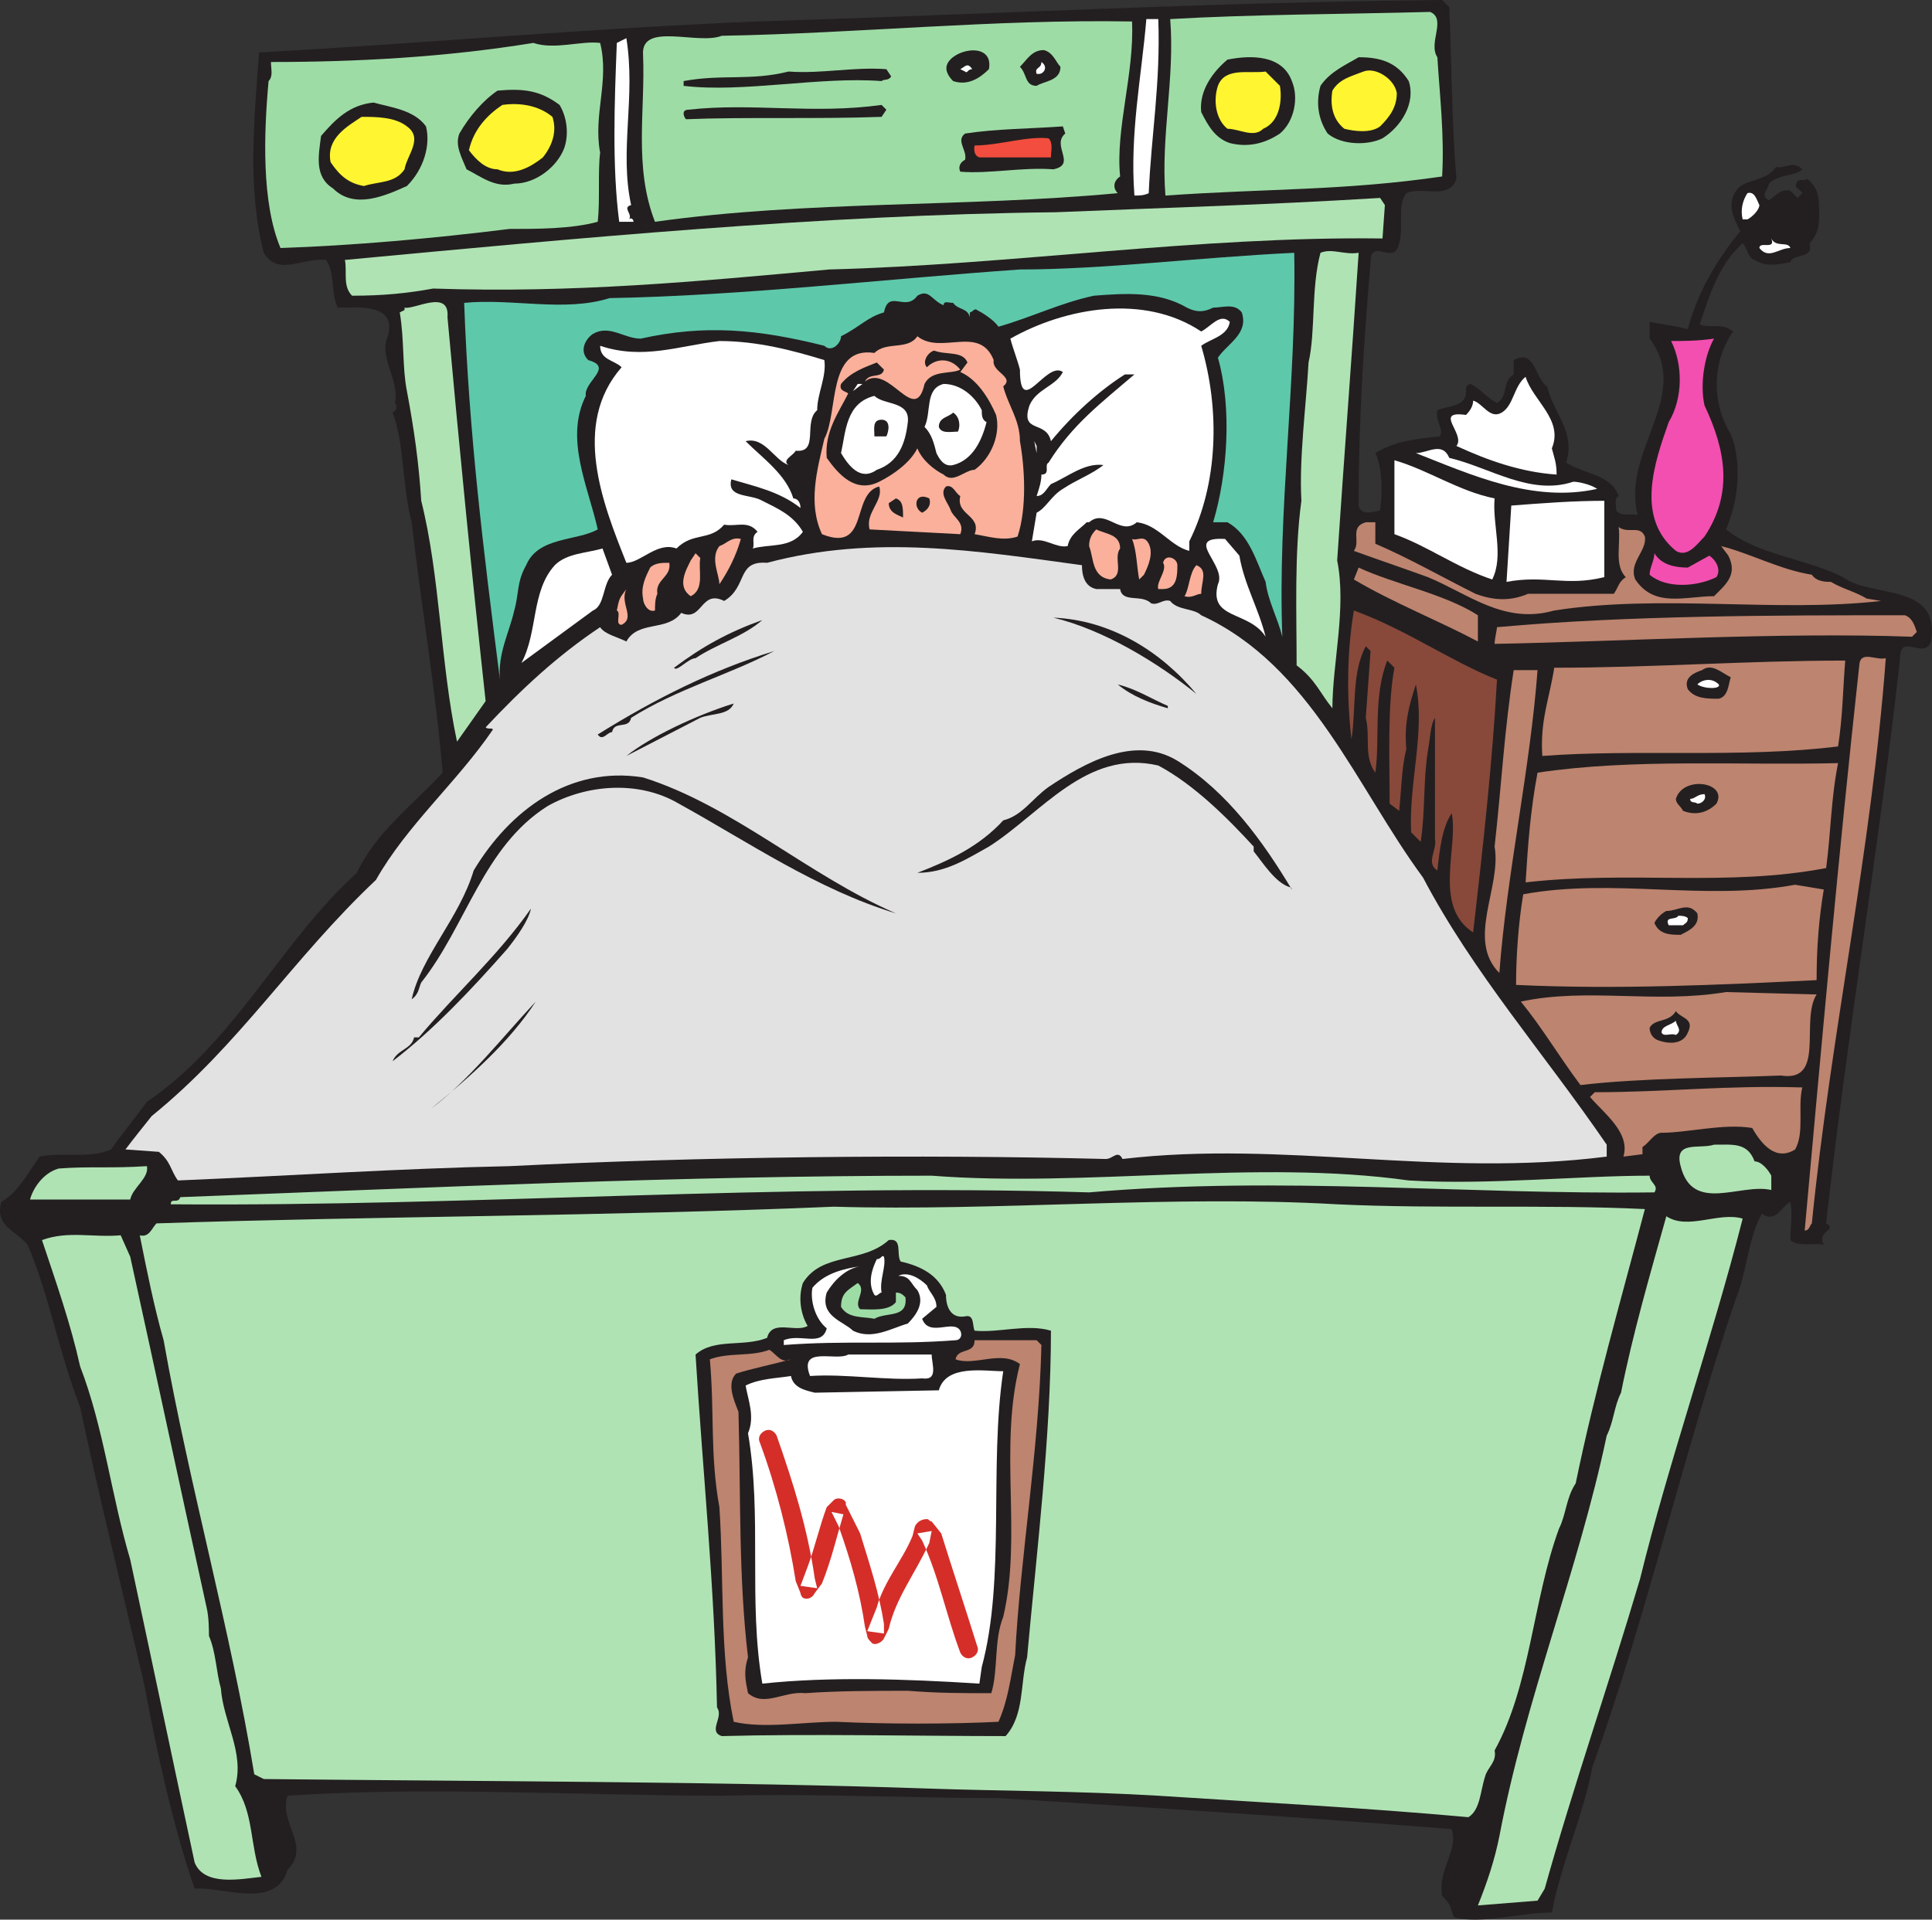 <svg xmlns="http://www.w3.org/2000/svg" width="607.481" height="603.719"><rect width="100%" height="100%" fill="#333333" stroke="none"/><path fill="#231f20" fill-rule="evenodd" d="M455.699 2.25c.75 18 .75 36 2.25 54-2.25 6.75-10.5 2.25-15.75 4.5-3 3.75-.75 10.5-2.25 15.75-1.5 7.5-9-2.25-9 6-2.25 26.25-3.75 50.25-3.75 76.5.75 3 3.75 2.25 6.75 1.5.75-5.25.75-13.5-1.5-18 6-3.75 12.75-4.5 20.25-5.25 1.5-2.25-1.5-4.5-.75-8.25 3-1.5 9.75-.75 9-6.75 0-.75.75-1.5 1.5-1.5 3 1.5 5.25 4.5 8.25 6 3.75-2.25 1.5-6.75 5.25-9v-4.5c6.75-3.75 6.75 6 10.5 8.25 2.25 9 9 14.25 6 24 6 3.75 14.25 3.75 16.5 10.5-1.5.75-.75 3-.75 4.5 1.5 2.25 4.5.75 6.75 1.5-5.25-20.25 17.25-37.5 3.75-55.5v-5.25c4.5.75 9 1.5 12 2.25 3-11.25 9-21.75 16.5-30.75-2.25-4.5-4.5-9-.75-13.5 3-3 9-2.25 12-6.75 3 .75 5.25-2.25 8.25.75-2.25 2.25-7.5 1.5-10.5 4.5 0 1.5-3 3.75 0 5.25 2.25-1.5 3.75-3.75 6.75-3l2.25 2.25 1.5-1.5c-.75-1.5-3-1.5-1.5-3.75.75-.75 2.25 0 3-.75 3 2.25 3.75 5.25 3.75 8.25 0 3.75.75 8.25-3 12 1.5 5.25-5.25 3-6 6-4.5.75-7.5 1.5-11.25-.75-2.25-.75-2.25-3.75-3.75-5.25-7.5 6.75-10.5 16.5-13.5 25.5 3 1.5 6.75-.75 10.5 2.25-6.75 9.75-6.75 22.5-.75 32.25 3.75 9 2.25 21.75-1.5 30 10.5 8.25 24.75 9 36.75 15 9 6.75 30.75 1.5 27.75 20.25-2.25 6-9.75-3-9.75 5.25-6.75 60.75-16.5 117-23.25 177.75 3.75 2.25-3 2.25-.75 6.75-2.25-.75-8.25.75-10.5-1.5 0-3.75.75-8.25 0-12-3 1.5-4.5 6.75-9 3.75-4.5 8.25-4.5 18-8.25 27-16.5 48.75-27.75 99-45 147-3 15.75-9.75 30-12.75 45.75-10.5 0-21.75 3.75-30.75 1.5-1.5-3.75-.75-3.75-3.75-6.75-1.5-8.25 5.25-14.25 3-21-47.25-3.75-93.75-6.75-142.5-9.75-28.5 0-55.5-1.5-87-.75-43.5 0-92.25-3-136.5 0-3 8.25 7.5 15.75 0 23.25-3.75 12.75-20.25 5.25-29.25 6-6.75-19.5-12-43.5-15.75-63.75-6.75-29.25-14.25-59.25-20.25-87.75-6.75-17.25-9.75-35.25-16.5-51-3.75-4.5-10.5-6-8.25-13.5 5.25-3 8.25-9 12-14.25 7.5-1.5 15.75.75 22.5-2.25 3-4.5 7.5-9.75 11.25-15 27.75-18.75 42-50.25 66-72 6-12.75 17.25-21 27-31.5-2.25-26.25-6.75-52.5-9.75-78.75-3-11.25-2.25-24.75-6-34.5 1.5-.75 1.5-2.25.75-3 1.5-7.5-5.25-14.25-2.25-21 3-10.5-9.75-9-15.75-9-2.25-4.5-.75-11.25-3.75-15-7.5-.75-15 5.25-19.5-2.25-5.25-20.25-3-42-1.5-63 54-3 102-7.5 156.75-9.75 72.75-2.25 141-6 215.25-6.75l2.25 2.25"/><path fill="#9edca6" fill-rule="evenodd" d="M449.699 3.75c5.25 2.25-.75 9.75 2.25 14.25.75 12 2.25 24.75 1.5 37.5-30.75 4.5-54.75 3.75-87 6-1.5-18.75 3-36.75 1.5-55.5 26.25-1.5 53.25-1.5 81.75-2.25m-93.75 3c.75 16.5-5.25 33.75-3.75 48.75-2.25 1.5-2.25 3.75-.75 5.25-48 4.5-97.5 2.25-145.5 9-6.75-17.25-3-35.25-3.75-52.5-.75-10.5 17.25-3 24.75-6 42.75-.75 85.5-5.25 129-4.5"/><path fill="#fff" fill-rule="evenodd" d="M364.199 6c.75 20.25-2.25 36.75-3 54.75-1.5.75-3 .75-4.5.75-1.5-19.5 2.25-37.5 3.75-55.5h3.75m-165.75 58.5c-3 .75.75 3-.75 4.5.75-.75 1.5 0 1.5.75h-4.5c-2.25-17.25-1.5-37.5-.75-56.25l3-1.5c3 18.75-2.25 35.25 1.5 52.5"/><path fill="#9edca6" fill-rule="evenodd" d="M188.699 13.5c3 12-2.25 22.5 0 34.5-.75 6 0 15-.75 21.75-8.25 2.25-18.75 2.25-27.75 2.25-24 3-49.5 5.25-72 6-6-14.25-5.25-36-3.75-52.5 1.5-1.5.75-3.75.75-6 27 0 54.75-1.5 82.5-6 6.75 2.25 15-.75 21 0"/><path fill="#231f20" fill-rule="evenodd" d="M310.949 21.75c-3 3-6.75 5.25-11.25 3.75-1.5-1.5-3-3.75-1.5-6 3-4.5 14.25-6 12.75 2.25m22.5-.75c0 4.5-5.25 4.5-7.5 6-3.75 0-3-3.75-5.25-6 2.25-2.25 3.75-5.25 7.5-5.25 3 .75 3.75 3.75 5.25 5.25m72.75 4.5c2.25 5.25.75 12.75-3.75 16.5-4.5 3-9.75 4.5-15.75 3-4.5-1.5-6.75-5.25-9-9.75-.75-6.75 3.75-12.75 8.25-16.5 7.5-1.5 17.25-1.5 20.25 6.75m36.75 0c2.25 6.75-2.25 14.25-8.25 18-4.5 2.25-12.75 2.25-17.25-1.5-3-4.5-3.75-9.75-2.25-15 3-4.5 8.25-6.75 12-9 6.75 0 12 1.5 15.75 7.5"/><path fill="#fff" fill-rule="evenodd" d="M326.699 23.25h-.75c-.75-2.25 1.5-1.5 1.5-3.75 2.25 1.5.75 3.75-.75 3.75m-21-1.5c-1.5 0-1.5 1.5-2.25.75l-1.5-.75c1.5-.75 2.25-2.25 3.75 0"/><path fill="#231f20" fill-rule="evenodd" d="M280.199 24c-.75 1.5-2.25.75-3 1.5-19.5-1.5-43.5 3.75-62.25 1.5v-1.5c12-2.25 21 0 33-3 10.5.75 20.25-1.5 30.75-.75l1.5 2.25"/><path fill="#fff530" fill-rule="evenodd" d="M402.449 27c.75 4.5 0 11.25-5.25 13.5-3 3-7.5 0-11.25 0-3.75-3-4.5-9-3-13.5 2.25-6 9.75-3.75 15-4.5l4.5 4.5m36.75 2.25c0 4.5-2.25 7.5-5.25 10.5-3 2.25-8.25 1.5-11.25.75-3.75-3-4.5-7.5-3.75-12 2.25-3.75 6-4.5 9.75-6s9.75 2.25 10.5 6.75"/><path fill="#231f20" fill-rule="evenodd" d="M175.949 33c2.25 3.75 3 9 1.5 13.5-2.25 6-9 11.25-15.75 11.25-6 1.5-10.5-2.25-15-4.5-1.5-3.75-3.75-7.5-2.25-11.25 3-5.25 7.5-10.5 12-13.5 8.25-.75 13.5 0 19.5 4.5m-42 6.75c1.5 6-.75 13.5-6 18.75-6.75 3-16.5 7.5-23.25.75-6-3.75-4.5-10.5-3.75-16.5 4.5-5.25 9-9.75 16.5-10.5 5.25 1.5 12.75 2.25 16.5 7.5"/><path fill="#fff530" fill-rule="evenodd" d="M173.699 36.75c1.5 4.5 0 9-3 12.75-3.75 3-9 6-14.25 3.75-3.75 0-6.75-3-9-6 1.5-6.75 6-11.25 10.5-14.25 5.25-.75 11.25 0 15.75 3.75"/><path fill="#231f20" fill-rule="evenodd" d="m278.699 34.5-1.5 2.25c-20.25.75-43.5 0-61.5.75-.75-.75-1.5-3 .75-3 20.25-2.25 39 1.5 60.75-1.5l1.5 1.5"/><path fill="#fff530" fill-rule="evenodd" d="M127.949 39.75c5.25 3.75 0 9-.75 13.5-3 4.5-8.25 3.75-12.75 5.25-4.5-.75-7.5-3-10.5-7.5-1.5-7.5 5.25-11.25 9.75-14.25 4.5 0 10.5 0 14.25 3"/><path fill="#231f20" fill-rule="evenodd" d="M334.949 42c-4.5 3.75 3.75 9.75-3.75 11.25-9.75-.75-20.25 1.5-29.25.75-.75-1.5 0-3 1.5-3.75.75-3-3-6 0-8.25 9.75-1.5 20.25-1.5 30.75-2.25l.75 2.25"/><path fill="#f24d3e" fill-rule="evenodd" d="M329.699 43.5c1.5 1.5.75 3.75.75 6h-22.5c-2.25-.75-1.5-3.75-1.5-3.75 7.5 0 16.5-3 23.25-2.25"/><path fill="#fff" fill-rule="evenodd" d="M553.199 64.5c0 1.5-2.25 3.75-3.75 4.5h-1.5c-.75-3 0-6 1.5-8.25 2.25-.75 3 2.25 3.75 3.75"/><path fill="#b0e3b4" fill-rule="evenodd" d="m435.449 64.5-.75 10.5c-57.75-.75-116.25 8.25-174 9.75-41.25 3.75-80.25 7.5-124.5 6-8.25 1.5-15.75 2.25-25.5 2.25-3-3-1.5-7.5-2.25-11.25 72-6.75 150.75-14.25 223.5-15 36-1.5 65.25-2.25 102-4.5l1.5 2.25"/><path fill="#fff" fill-rule="evenodd" d="M562.949 78c-3.75 0-6.75 3.75-9.75 0 0-2.25 5.25.75 3.75-3 1.5 3 5.25.75 6 3"/><path fill="#b0e3b4" fill-rule="evenodd" d="M427.199 79.5c-2.25 34.5-4.5 63-6.75 96.75 3 15-1.5 32.25-1.5 46.5-3.75-4.5-5.25-9-11.25-13.5 0-16.5-.75-35.25 1.5-51.75-.75-13.5 1.5-30 2.25-43.5 2.25-9.75.75-23.25 3.75-34.5 3.75-1.5 7.5.75 12 0"/><path fill="#5ec8ab" fill-rule="evenodd" d="M406.949 79.5c.75 41.25-5.25 80.25-3.75 120.75-1.5-6-4.5-11.25-5.25-17.25-3-6.75-5.25-15-12-18.75h-4.5c4.5-15 6-36 1.5-51.75 3-4.5 9.75-7.5 7.5-14.25-2.25-3-6-1.5-9-1.5-3 1.5-5.25 1.5-8.25 0-9-5.25-19.5-4.5-29.25-3.75-10.5 2.25-19.5 6.75-30 9.75-1.5-2.25-5.25-4.5-6.75-5.25-.75-.75-1.5.75-2.25.75v1.5c-.75-3-3.75-2.25-5.25-4.5-1.5 0-3-.75-3 .75-3.75-1.5-4.5-5.25-8.25-3-3.75 5.25-9-2.25-10.5 5.25-5.25 1.5-7.5 4.5-13.5 7.5 0 2.25-3 5.25-5.25 3-21-5.25-37.5-6.75-57.75-2.25-5.25 0-9.75-4.5-15-1.5-2.25 1.5-4.5 5.25-1.5 8.25 8.25 2.25-1.5 6.75-.75 11.25-6.75 13.5.75 28.5 3.75 42-6.75 3.75-18.75 2.25-22.5 11.25-3 5.25-2.25 9-3.75 14.25-1.5 6.75-5.25 13.5-4.5 21.75-5.25-41.25-9.75-77.25-11.25-118.5 15-1.5 31.5 3 45.75-1.5 42-.75 86.25-6 129-9 26.25 0 55.5-3.75 86.25-5.25"/><path fill="#b0e3b4" fill-rule="evenodd" d="M140.699 99.75c3.75 41.25 7.5 79.5 12 120.75l-9 12.75c-5.25-24.75-5.25-51.75-11.25-75.75-.75-12-2.25-22.5-4.5-34.5-1.5-7.5-.75-15.75-2.25-24.75l1.5-.75v-.75c3 .75 14.25-6 13.5 3"/><path fill="#fff" fill-rule="evenodd" d="M377.699 104.25c3-1.5 6-6 9-3-.75 4.5-6 5.25-9 7.5 6 20.25 5.25 43.5-3.75 61.5v3c-6-1.5-9.75-8.25-16.5-9-5.25 4.5-9.75-4.5-15 0h-.75c-2.25 2.25-5.25 3.75-6 7.5-3.75.75-7.5-3-11.25-1.5l1.5-9c3-1.5 4.5-5.25 8.25-7.5 4.5-3 9-4.5 12.75-7.5-6-.75-11.25 3.75-16.5 6-1.5 1.5-2.25 3.75-4.5 3.75.75-2.25 1.5-4.5 1.5-6.75 3 0 .75-3 2.25-3.75 7.5-12 16.5-18.75 27-27.75h-3c-8.25 5.25-16.5 12.75-23.25 21-1.5-6.75-9.75-2.25-6.75-11.25 2.25-5.25 8.25-6 10.5-10.5-5.25-3.75-13.5 15-13.5-.75-.75-3-2.25-6.75-3-9.75 17.25-9.75 42-14.25 60-2.25"/><path fill="#fab09b" fill-rule="evenodd" d="M312.449 113.25c-.75 3.75 6.75 5.25 3 8.25 1.5 6 5.25 10.5 5.25 17.25 1.5 8.25 2.25 21-.75 30-4.5 1.5-9 0-13.5-.75 2.25-6-6-6-4.5-12-1.5-.75-2.25-3.75-4.5-3-2.25 2.25.75 5.25 1.5 7.5s4.5 3.75 3 7.5l-28.5-1.5c-1.5-5.25 4.5-9 3-13.5-9 2.25-3 21-18 15-4.5-9.75-1.5-20.25.75-30 4.5-8.25.75-29.25 15.75-27 3.75-3.75 10.5-.75 13.5-5.25 7.5 6 19.5-3.75 24 7.5"/><path fill="#f24fb0" fill-rule="evenodd" d="M538.949 106.5c-3 5.25-4.5 14.25-3 21 6.75 14.25 9 27.75 0 41.25-2.25 2.25-5.25 6.75-9 4.5-12.75-10.5-6.75-27.75-2.25-40.5 4.5-7.5 4.5-18 .75-25.5 3.75 0 8.25 0 13.5-.75"/><path fill="#fff" fill-rule="evenodd" d="M259.199 113.25c.75 5.25-2.25 10.5-2.25 15.75-4.5 3.75.75 13.5-6.75 12.75-.75 1.5-4.5 3-2.25 4.5-4.5-1.5-7.5-9-13.5-7.5 5.25 5.25 12.75 10.5 15 18 1.5 0 2.25 1.5 2.25 3-6.75-5.25-14.25-6.75-21.75-9-1.5 6 6 4.5 9.75 6.75 4.5 2.25 9.75 4.5 12.75 9.75-3.75 5.25-10.5 3.75-15.75 5.25.75-1.5-.75-3.75 1.5-5.25-3-3.75-6.75-1.5-10.5-2.25-4.5 5.25-9.75 2.25-15 7.5-6-2.25-11.25 4.5-15.75 4.5-7.5-18.75-17.25-43.5-1.5-61.5-2.25-2.25-6.75-2.25-6.75-6.75 13.5 4.5 24.75 0 37.5-1.5 12 0 23.25 3 33 6"/><path fill="#231f20" fill-rule="evenodd" d="m304.199 114-2.25 3c5.25 2.25 9 8.25 11.25 13.5 1.5 6-1.5 13.5-6.75 17.25-3 0-6.75 4.5-9.75 1.5-3-1.5-6.75-4.5-8.25-8.25-2.25 4.5-7.5 8.25-12 10.5-7.5 3.75-12.75-2.25-16.5-7.5-.75-8.25 3.75-14.25 6.75-20.25-.75-.75-3-.75-2.25-3 3-3.75 7.5-5.25 11.25-6.75l2.25 2.25c-.75 3-4.5.75-6 3.75 7.5-6 15.75 14.25 18.75.75 2.25-4.5 8.25-3 11.25-4.5-3-3.75-7.5-3.75-10.5-.75-1.5-1.5 0-4.5 2.25-5.25 3.75 1.5 9 0 10.5 3.75"/><path fill="#fff" fill-rule="evenodd" d="M487.949 141c.75 3 1.5 4.5 1.5 8.25-11.25-.75-21.75-4.5-31.5-9 3-3.75-7.5-11.25 3-9.75 1.5-1.5 2.25-3 2.25-4.5 3 .75 5.25 6 9 3.75s3.75-8.25 7.5-11.25c2.25 7.5 12 13.5 8.25 22.5m-219.75-18 1.5-2.25h1.5zm40.5 6c0 1.5 0 3 1.5 3.75-1.5 6-4.5 12-10.5 13.5-3 .75-4.5-2.25-5.25-3.75-.75-3-1.5-6-3.75-8.25 2.25-4.5 0-12 6-13.5 5.25 0 9.75 3.75 12 8.25m-23.25 3.75c-.75 6.75-3 12.75-9.75 15-5.25 3.75-9-1.5-11.25-5.25 1.5-6.75 1.5-15.75 10.5-18 3 3 11.25 1.5 10.5 8.25"/><path fill="#231f20" fill-rule="evenodd" d="M301.199 135.75c-2.25 0-5.25.75-6-1.5 0-3 3-3 4.5-4.5 2.25 1.5 2.25 4.5 1.5 6m-22.5 1.5h-3.75c0-2.25-.75-5.25 2.25-5.25s2.25 3.75 1.5 5.25"/><path fill="#fff" fill-rule="evenodd" d="m325.949 142.5-.75-3.75.75 1.5zm129.75 1.5c12.75 3 25.5 12 39 7.5 1.5 0 5.25.75 7.5 2.25-20.25 4.5-39.75-4.5-57-11.25 3.75 0 8.25-3.75 10.5 1.5m14.25 12.75c-.75 8.25 3 18-.75 25.5-11.25-3.75-20.25-10.5-30.75-14.25v-23.25c10.5 3 20.25 9.75 31.5 12"/><path fill="#231f20" fill-rule="evenodd" d="M283.949 162.75c-1.5-.75-4.5-1.5-4.5-4.5l2.25-1.5c2.25.75 2.25 3 2.25 6m8.25-6c.75 2.25-.75 3.75-2.25 4.5-3-1.5-2.25-6.75 2.25-4.5"/><path fill="#fff" fill-rule="evenodd" d="M504.449 181.5c-12 3-18.75-.75-30.75 1.5l1.5-24c9.75-.75 19.5-1.5 29.25-1.5v24"/><path fill="#bd846f" fill-rule="evenodd" d="M432.449 171c10.5 4.5 21 10.5 31.5 15.75 6 2.25 11.25 2.25 16.5 0h27c1.5-2.25 1.5-3.75 3.75-5.25-3.75-3.75-1.5-10.5-2.25-15.75 3 2.25 6.75-.75 8.25 3 .75 4.5-5.25 8.25-3 13.5 6 9 15.75 5.25 24.75 5.25 3.75-3.75 7.5-6.75 4.5-12.75l-2.25-3c9 2.25 18.75 7.5 28.5 9 1.5 2.25 4.5 2.25 6 2.25 3.75 2.25 7.5 3 11.25 5.25l4.5.75c-33 3.75-69-2.25-102.75 3-15.75 4.5-27-5.25-39.75-10.5-8.25-3-15-5.25-23.25-8.25 2.25-3-1.5-7.5 3.75-9h3V171"/><path fill="#fab09b" fill-rule="evenodd" d="M352.199 172.5c-2.25 3 1.5 8.25-3 9.75-6-.75-5.25-6.75-6.75-10.5 0-2.25.75-3.75 2.25-5.25 3 1.5 7.5 1.5 7.5 6m-119.25-3c-1.5 5.25-3.75 9.75-6.75 14.25 0-3-3-8.25 0-12 2.25-.75 3.75-3 6.75-2.25m128.25 1.5c1.5 3 0 6.75-1.5 9.75l-1.5 1.5c-.75-3.75-.75-9-2.25-12.75 1.5.75 3.75-1.5 5.25 1.5"/><path fill="#fff" fill-rule="evenodd" d="M389.699 174.75c1.5 9 6 16.5 8.25 25.5-5.25-8.25-18-5.25-15-16.5 3-6-11.25-15 2.25-14.25l4.5 5.25"/><path fill="#e3e2e2" fill-rule="evenodd" d="M340.199 177.75c0 3 .75 6.75 4.5 7.5h7.5c.75 4.5 6.75 1.5 9.75 4.5 2.25.75 3.75-1.5 6-.75 2.25 3 7.5 2.25 9.75 4.5 34.5 15.75 48.75 54 69.75 82.5 15.75 30 38.25 55.5 57.75 84v3.75c-53.25 6.75-101.25-5.25-152.25.75-1.5-3-3 0-5.25 0-58.5-1.5-127.5-.75-187.5 2.25-35.25.75-68.25 3-104.25 4.5-2.25-3-2.25-6-6-9l-10.5-.75c2.25-3 5.25-6.75 8.25-10.5 27.75-22.5 44.25-49.5 70.5-74.25 9.75-17.25 25.5-30.75 36.75-47.25 0-.75-1.5 0-2.25-.75 11.25-12 22.5-22.5 36-31.5 1.5 2.25 5.25 3 8.25 4.5 3.75-6.75 12.75-3 17.25-9 6.75 3 6-7.5 13.5-3.75 7.5-4.5 3.75-12.75 13.5-12 33.75-9 66-3.75 99 .75"/><path fill="#fff" fill-rule="evenodd" d="M192.449 180.75c-3 3-2.25 9.75-6 11.25l-22.5 16.5c5.25-9.75 3-22.5 10.5-30.75 3.75-3.75 9.75-3.75 15-5.25l3 8.25"/><path fill="#fab09b" fill-rule="evenodd" d="M220.199 175.5c-.75 3.75 1.5 9.75-3 12-4.5-3-1.5-8.25 0-11.25l1.5-2.25 1.5 1.5"/><path fill="#f24fb0" fill-rule="evenodd" d="m530.699 178.5 6.75-3.75c2.25 1.5 3.75 4.5 2.25 6.75-6 3-15.75 3.75-21-.75 0-2.25 1.5-4.5 1.5-6.75 2.25 3.75 6.75 4.5 10.5 4.5"/><path fill="#fab09b" fill-rule="evenodd" d="M370.199 177.75c0 3 0 7.5-4.5 7.5h-1.5c-.75-2.25 3-6 1.5-8.25.75-3 4.5-1.5 4.5.75m-159.75-.75c.75 4.5-4.5 5.25-3.75 9.75-.75 1.5-.75 3.75-.75 5.25-2.25.75-3.75-2.25-3.75-3.75-.75-3.75.75-6.75 2.25-9.75 1.5-1.5 3.75-1.5 6-1.5m167.25 9.75c-1.5 0-3 1.5-5.25.75 1.5-2.25 1.5-7.5 3.75-9.75 3.75 1.5 1.5 5.25 1.5 9"/><path fill="#bd846f" fill-rule="evenodd" d="M464.699 193.5v8.25c-12.75-6.75-26.25-12-39-19.5l1.5-3.75c11.25 5.25 27 8.25 37.5 15"/><path fill="#fab09b" fill-rule="evenodd" d="M195.449 196.5c-2.25 0 0-3.75-1.5-4.5.75-3.75.75-3.75 3-6.75-2.25 4.5 3 9-1.5 11.25"/><path fill="#88493a" fill-rule="evenodd" d="M470.699 213.75c-1.5 27-4.5 53.25-7.5 79.5-12.75-8.25-4.5-27-6.75-37.5-3 4.5-3.75 11.25-4.5 18-3.75-2.25 0-6.75-.75-9.75v-38.25c-1.5 2.25-1.5 6.75-2.25 10.5-1.5 9.75-.75 18.75-2.25 28.5l-3-3c-.75-15.75 4.5-31.5 1.5-46.5-2.25 6.75-3.75 12.75-3 20.25-1.5 6-1.5 12-2.25 19.5l-3-2.25c0-13.5-.75-30.75 1.5-42.75l-2.25-2.25c-4.5 11.25-2.25 24.75-3.75 35.25-3.75-5.25-1.5-11.25-3-17.25l1.5-21-1.5-1.5c-4.5 8.25-3 19.5-4.5 29.25-1.5-12.75-1.5-27 .75-40.5 16.5 6 30 15.75 45 21.75"/><path fill="#bd846f" fill-rule="evenodd" d="M598.949 193.5c2.25.75 3 3 3.75 5.25l-1.5 1.5c-41.25-1.5-91.5 1.5-131.25 2.25 0-1.5.75-4.5.75-5.25 41.25-3.75 88.5-3.75 128.25-3.75"/><path fill="#231f20" fill-rule="evenodd" d="M376.199 218.25c-12-9.75-29.25-20.25-45-24 18 .75 33.75 10.5 45 24M239.699 195c-6 5.25-14.25 7.5-21 12-2.25 0-6 4.5-6.75 3 9-6.75 17.25-11.25 27.75-15m3.75 9.75c-14.25 7.5-30.75 12-45 21-.75 3.75-5.25.75-6 4.5-1.5 0-3 3-4.5.75 18-11.25 36-20.25 55.5-26.25"/><path fill="#bd846f" fill-rule="evenodd" d="M592.949 207c-4.5 60.75-17.25 117.75-23.25 177.75-.75.75-.75 2.25-2.25 2.25 5.25-57.75 10.5-117 17.25-178.5.75-3.75 5.25-.75 8.25-1.5m-12.75.75c-.75 9-.75 17.25-2.25 27-30 3.75-63.75.75-93 3-.75-11.25 2.25-18 3.75-27.75 30.75 0 60.75-2.25 91.5-2.25"/><path fill="#231f20" fill-rule="evenodd" d="M544.199 213c-.75 2.25-.75 6-3.75 6.75-3.75 0-7.5 0-9.75-3-1.5-3.75 2.25-5.25 4.5-6 3-2.25 6 .75 9 2.25"/><path fill="#bd846f" fill-rule="evenodd" d="M483.449 210.75c-2.25 30.75-9.75 64.5-12 95.25-10.5-10.5.75-27-1.5-39.75 2.25-20.25 3-36 6-55.5h7.5"/><path fill="#fff" fill-rule="evenodd" d="M540.449 215.25c.75 1.5-4.5 1.5-6.75 0 1.5-1.5 4.5-2.25 6.75 0"/><path fill="#231f20" fill-rule="evenodd" d="M367.199 222v.75c-5.25-1.5-11.25-3.75-15.75-7.5 6 1.5 10.5 4.5 15.75 6.75m-136.5-.75c-1.5 3.75-6.75 3-10.5 4.5l-23.25 12c7.5-6 21.75-12.75 33.75-16.5m175.5 58.5s0-.75-.75-.75c-4.5-1.5-8.25-7.5-11.25-11.25v-1.5c-8.25-9-18.75-19.5-30-25.5-22.5-5.25-36.75 15-53.25 25.5-6.75 3.75-13.5 8.25-22.5 8.25 9.75-3.75 19.5-8.25 27-16.5 6-1.5 9-6.75 14.25-10.5 11.25-7.5 27-16.5 40.5-8.25 15.75 9.75 27 25.5 36 40.5"/><path fill="#bd846f" fill-rule="evenodd" d="M577.949 240c-2.25 11.25-2.25 21.75-3.75 33-31.5 6-61.5.75-94.5 4.5.75-12 1.5-22.5 3.75-34.5 30-4.5 63-2.25 94.5-3"/><path fill="#231f20" fill-rule="evenodd" d="M281.699 287.25c-24.75-7.5-46.5-22.5-68.25-34.5-12.75-7.5-29.25-6-41.25.75-20.25 12.75-25.5 37.5-39.75 55.5-.75 1.5-.75 3.75-3 5.25 3-13.5 15-25.5 19.5-40.5 11.25-18.75 30-33 53.25-29.25 28.5 9 51.75 30.75 79.5 42.75m258-34.5c-3 3-6.75 3.75-10.5 2.25-.75-1.5-2.25-2.25-2.25-3.75 2.25-7.5 16.5-5.25 12.75 1.5"/><path fill="#fff" fill-rule="evenodd" d="M535.949 249.75c.75 1.5-.75 3-2.25 3-.75-.75-2.25 0-2.25-1.5 1.5 0 2.25-1.5 4.5-1.5"/><path fill="#bd846f" fill-rule="evenodd" d="M573.449 279.75c-1.5 9-2.25 18-2.25 28.5-30.75 1.5-63 3-94.5 1.5 0-9 .75-19.5 2.25-28.5 28.5-5.25 57 2.25 85.5-3l9 1.5"/><path fill="#231f20" fill-rule="evenodd" d="M533.699 287.25c.75 3.75-2.25 5.25-5.25 6.75-3 0-6.75 0-8.25-3.75.75-1.5 2.25-3 3.75-3.75 3.75 0 6.75-3 9.75.75m-366.75-1.5c-.75 3.75-4.5 9-7.5 12.75-11.25 12.75-23.25 25.5-36 35.25 1.5-3.75 6-3.75 6.75-7.5h1.5c11.25-13.5 24.75-25.5 35.25-40.5"/><path fill="#fff" fill-rule="evenodd" d="M530.699 288.75c0 1.5-.75 1.5-1.5 2.25h-4.5c-1.5-3 2.25-1.5 3-3 .75 0 2.25 0 3 .75"/><path fill="#bd846f" fill-rule="evenodd" d="M571.199 312.75c-5.25 8.25 3 27.75-11.25 25.5-18.75.75-44.25.75-63 3-6.75-9-12-18-18.75-26.25 21-4.5 42 .75 64.5-3l28.5.75"/><path fill="#231f20" fill-rule="evenodd" d="M168.449 315c-8.25 12.75-21 24-33 33.75 12-9 22.5-22.5 33-33.75m362.25 9.75c-1.5 3.75-6 3.75-9.75 2.25-1.5-.75-2.25-2.25-2.25-3.75 1.5-3 6-1.5 8.25-5.25 1.5 2.25 6 2.25 3.75 6.75"/><path fill="#fff" fill-rule="evenodd" d="M526.949 325.5c-1.5-.75-3.75.75-4.5-.75 0-2.25 3-2.25 4.5-3.75 0 1.5 2.25 3 0 4.5"/><path fill="#231f20" fill-rule="evenodd" d="m121.949 333.75-4.5 4.5 4.5-4.5"/><path fill="#bd846f" fill-rule="evenodd" d="M566.699 342c-1.5 6 .75 14.25-2.25 19.5-6 3.75-10.5-1.5-13.5-6.75-9-1.5-20.25 1.5-28.5 1.5-2.25 0-3.75 3-6 4.5V363l-6 .75c2.25-7.5-6-13.5-10.5-18.75l1.5-1.5c22.5 0 41.25-2.25 65.25-1.5"/><path fill="#b0e3b4" fill-rule="evenodd" d="M551.699 365.25c2.25 0 4.5 3 5.25 4.5v4.5c-9.75-2.25-24.75 7.5-28.5-7.5-2.25-8.25 6-5.25 10.5-6.75 6 0 10.5-.75 12.75 5.25m-505.5 1.5c.75 3.75-4.5 6.75-5.25 10.5h-31.5c.75-3 3.75-8.25 9-9.75 9.75-.75 16.5 0 27.75-.75m396.75 4.5c24.75 1.5 53.25-1.5 75.75-1.5 0 2.25 3 3 1.5 5.25-60 .75-117-5.25-177.75 0-98.25-3-193.5 4.5-288.75 3.75 0-2.25 2.25 0 3-2.25 79.5-3 157.5-6.75 236.25-6.75 48.75 3.75 102-5.25 150 1.5m74.25 9c-7.5 28.5-15.75 57-21.75 86.25-3 4.5-3 9.75-5.25 14.25-8.25 22.5-9 49.5-20.25 69.75.75 3.75-2.25 5.25-3 8.25-1.5 4.5-1.5 10.5-5.25 12.75-33-3-63-4.5-97.5-6.75-24.75-1.5-51-1.5-72-2.25-65.25-2.25-141-2.25-209.25-3l-3-1.5c-7.5-45.75-20.25-90-28.5-136.5-3-10.5-5.25-21.75-7.5-33 3 .75 3.75-2.25 5.25-3.75 66.75-2.25 142.5-2.25 213-5.25 51 1.5 106.5-3.75 158.25-.75 31.5 1.5 66 0 96.75 1.5m30.75 3c-9.75 38.25-23.25 76.5-32.25 113.25-9.75 33-21 65.25-30 97.5l-2.25 3.75-18.75 1.5c3-7.5 5.25-14.25 6.75-21.75 8.25-43.5 24.75-83.25 33.75-126 2.25-4.5 2.25-9 4.5-13.5 3.75-18.75 9-36.75 14.25-55.5 6.75 4.5 16.5-1.5 24 .75m-507 12c8.25 37.5 15.75 72.75 24 110.25.75 3 .75 7.5.75 9 2.25 5.25 2.25 11.25 3.75 16.5.75 10.5 7.5 20.25 4.5 30.75 6 8.25 4.5 18.75 8.25 28.5-6.75.75-18 3-21-4.5-6.75-31.5-13.5-63.75-20.25-95.25-6-20.25-8.25-41.25-15.75-60.75-3-13.5-7.5-26.25-12-39.75 8.25-3 15.75-.75 24.75-1.5l3 6.75"/><path fill="#231f20" fill-rule="evenodd" d="M283.199 396.75c6.75 1.5 12 4.5 14.25 10.5 0 3.75 1.5 7.5 6 6.75 3-.75 2.25 3 3 4.5 7.5.75 16.5-2.25 24 0 0 33-4.5 69.75-7.5 102.75-2.25 8.25-.75 18-6.75 24.75-27 0-62.25-.75-89.25 0-4.5-1.5.75-6-1.5-9-.75-38.25-4.5-74.25-6.75-111 6-5.25 15-2.25 22.5-5.25 1.5-6 9-1.5 12.75-3.75-2.25-3.75-3-9-1.5-13.5 6-9.75 18.75-6 27-13.5 4.5-.75 2.25 4.5 3.75 6.75"/><path fill="#fff" fill-rule="evenodd" d="M277.949 395.25c.75 3-1.5 7.5-.75 11.25-.75 0-1.5 1.5-2.25.75-2.25-3.75-.75-8.25.75-11.25 1.5 0 1.5-1.5 2.25-.75"/><path fill="#fff" fill-rule="evenodd" d="M270.449 398.25c-4.5.75-8.25 4.5-10.5 8.25-2.25 7.5 5.25 9 8.25 12 6 3 12-.75 17.25-2.25 3-3 5.25-6.75 3-10.5-2.25-2.25-2.25-4.5-6-4.5 3-1.5 6.75.75 9 3 .75 2.25 3 3.75 3 6.75l-4.5 3.75c2.25 6 9.75 0 12 3.75.75 1.5 0 3-1.5 3-19.5 1.5-34.5 0-54 1.5v-1.5c5.25-2.25 12 2.25 13.5-3.75-3.75-3-5.25-9-4.5-12.75 3.75-4.5 9.75-6 15-6.75"/><path fill="#9edca6" fill-rule="evenodd" d="M270.449 411.75c3 0 9 .75 11.25-2.25v-3c1.5 0 2.25.75 3 1.5.75 6.75-6 4.5-9.75 6.75-3.75-.75-8.25 0-10.5-3.75 0-4.5 2.25-5.25 5.25-7.5 3 2.25-1.5 6 .75 8.25"/><path fill="#bd846f" fill-rule="evenodd" d="M327.449 423c-.75 33-6.75 67.5-8.25 97.5-1.5 7.5-2.25 14.25-5.25 21-15 .75-35.25.75-51 0-10.5 0-22.5 2.25-32.25 0-4.5-21.75-3-45-4.5-67.5-3-16.5-1.5-30-3-46.5 6-2.25 12.75-.75 18.75-3 2.25 1.5 3.75 4.5 6.75 3-5.25 1.5-12.75 3-17.25 4.5-3 3-.75 8.25.75 12 .75 27.75 0 51.75 3 77.25-1.5 4.5-.75 7.5 0 11.25 5.25 4.5 11.25-.75 18 0 10.5-.75 21.75-.75 32.25-.75 9.75.75 16.5.75 26.25.75 2.25-7.5.75-16.5 3.75-24 6-25.5-1.5-53.25 5.25-79.5-6-4.5-14.25.75-20.25-1.5.75-3.75 6-1.5 6-6h19.5l1.5 1.5"/><path fill="#fff" fill-rule="evenodd" d="M292.949 426c0 3 2.25 8.25-3 7.5-11.25.75-24-1.5-35.25-.75-3.75-9.75 8.25-4.5 12-6.75h26.25"/><path fill="#fff" fill-rule="evenodd" d="M315.449 431.25c-4.5 30 .75 65.25-6.75 93l-.75 5.25c-23.25-1.5-47.25-2.25-68.25 0-4.5-26.25 0-52.5-4.5-78.75 2.25-5.25 0-10.5-.75-15 4.5-2.25 9.75-2.25 14.25-3 .75 3.75 4.5 4.5 7.5 5.25l39-.75c2.25-8.25 14.25-6 20.25-6"/><path fill="#d52e29" fill-rule="evenodd" d="M238.949 453.75c5.25 14.25 9 29.25 11.25 43.5l1.5 3.75s0 .75.75 1.5c1.5.75 3 0 3.75-1.5l2.25-3c3-7.5 4.5-14.25 6.75-21.75l-3.75-.75 2.25 4.5c3.75 10.5 6.75 21 8.25 31.5l.75 3c0 .75.75 1.5 1.5 2.25s3 0 3.75-1.5l1.5-3c2.25-9.75 8.25-17.25 12.75-27l.75-3.75-4.5.75 1.5 2.25c5.25 11.25 7.5 23.25 12 35.25.75 1.5 2.25 2.25 3.75 1.5s2.25-2.25 1.5-3.75c-3.75-12-7.5-23.25-11.25-35.25l-3-3.75c-.75 0-.75-.75-1.5-.75-1.5 0-3 .75-3.75 2.25l-.75 3c-3 7.5-9 14.25-11.25 22.5l-3 7.5 5.25.75v-3c-1.5-9.75-4.5-18.75-7.5-28.5l-4.5-9v-.75c-.75-1.5-3-1.5-3.75-.75l-2.25 2.25c-2.25 6-3.75 12.75-6 18.75l-2.25 6 5.25.75-.75-3c-2.25-15.75-6.75-30-12-45-.75-1.5-2.25-2.25-3.75-1.5s-2.25 2.25-1.5 3.75"/></svg>
